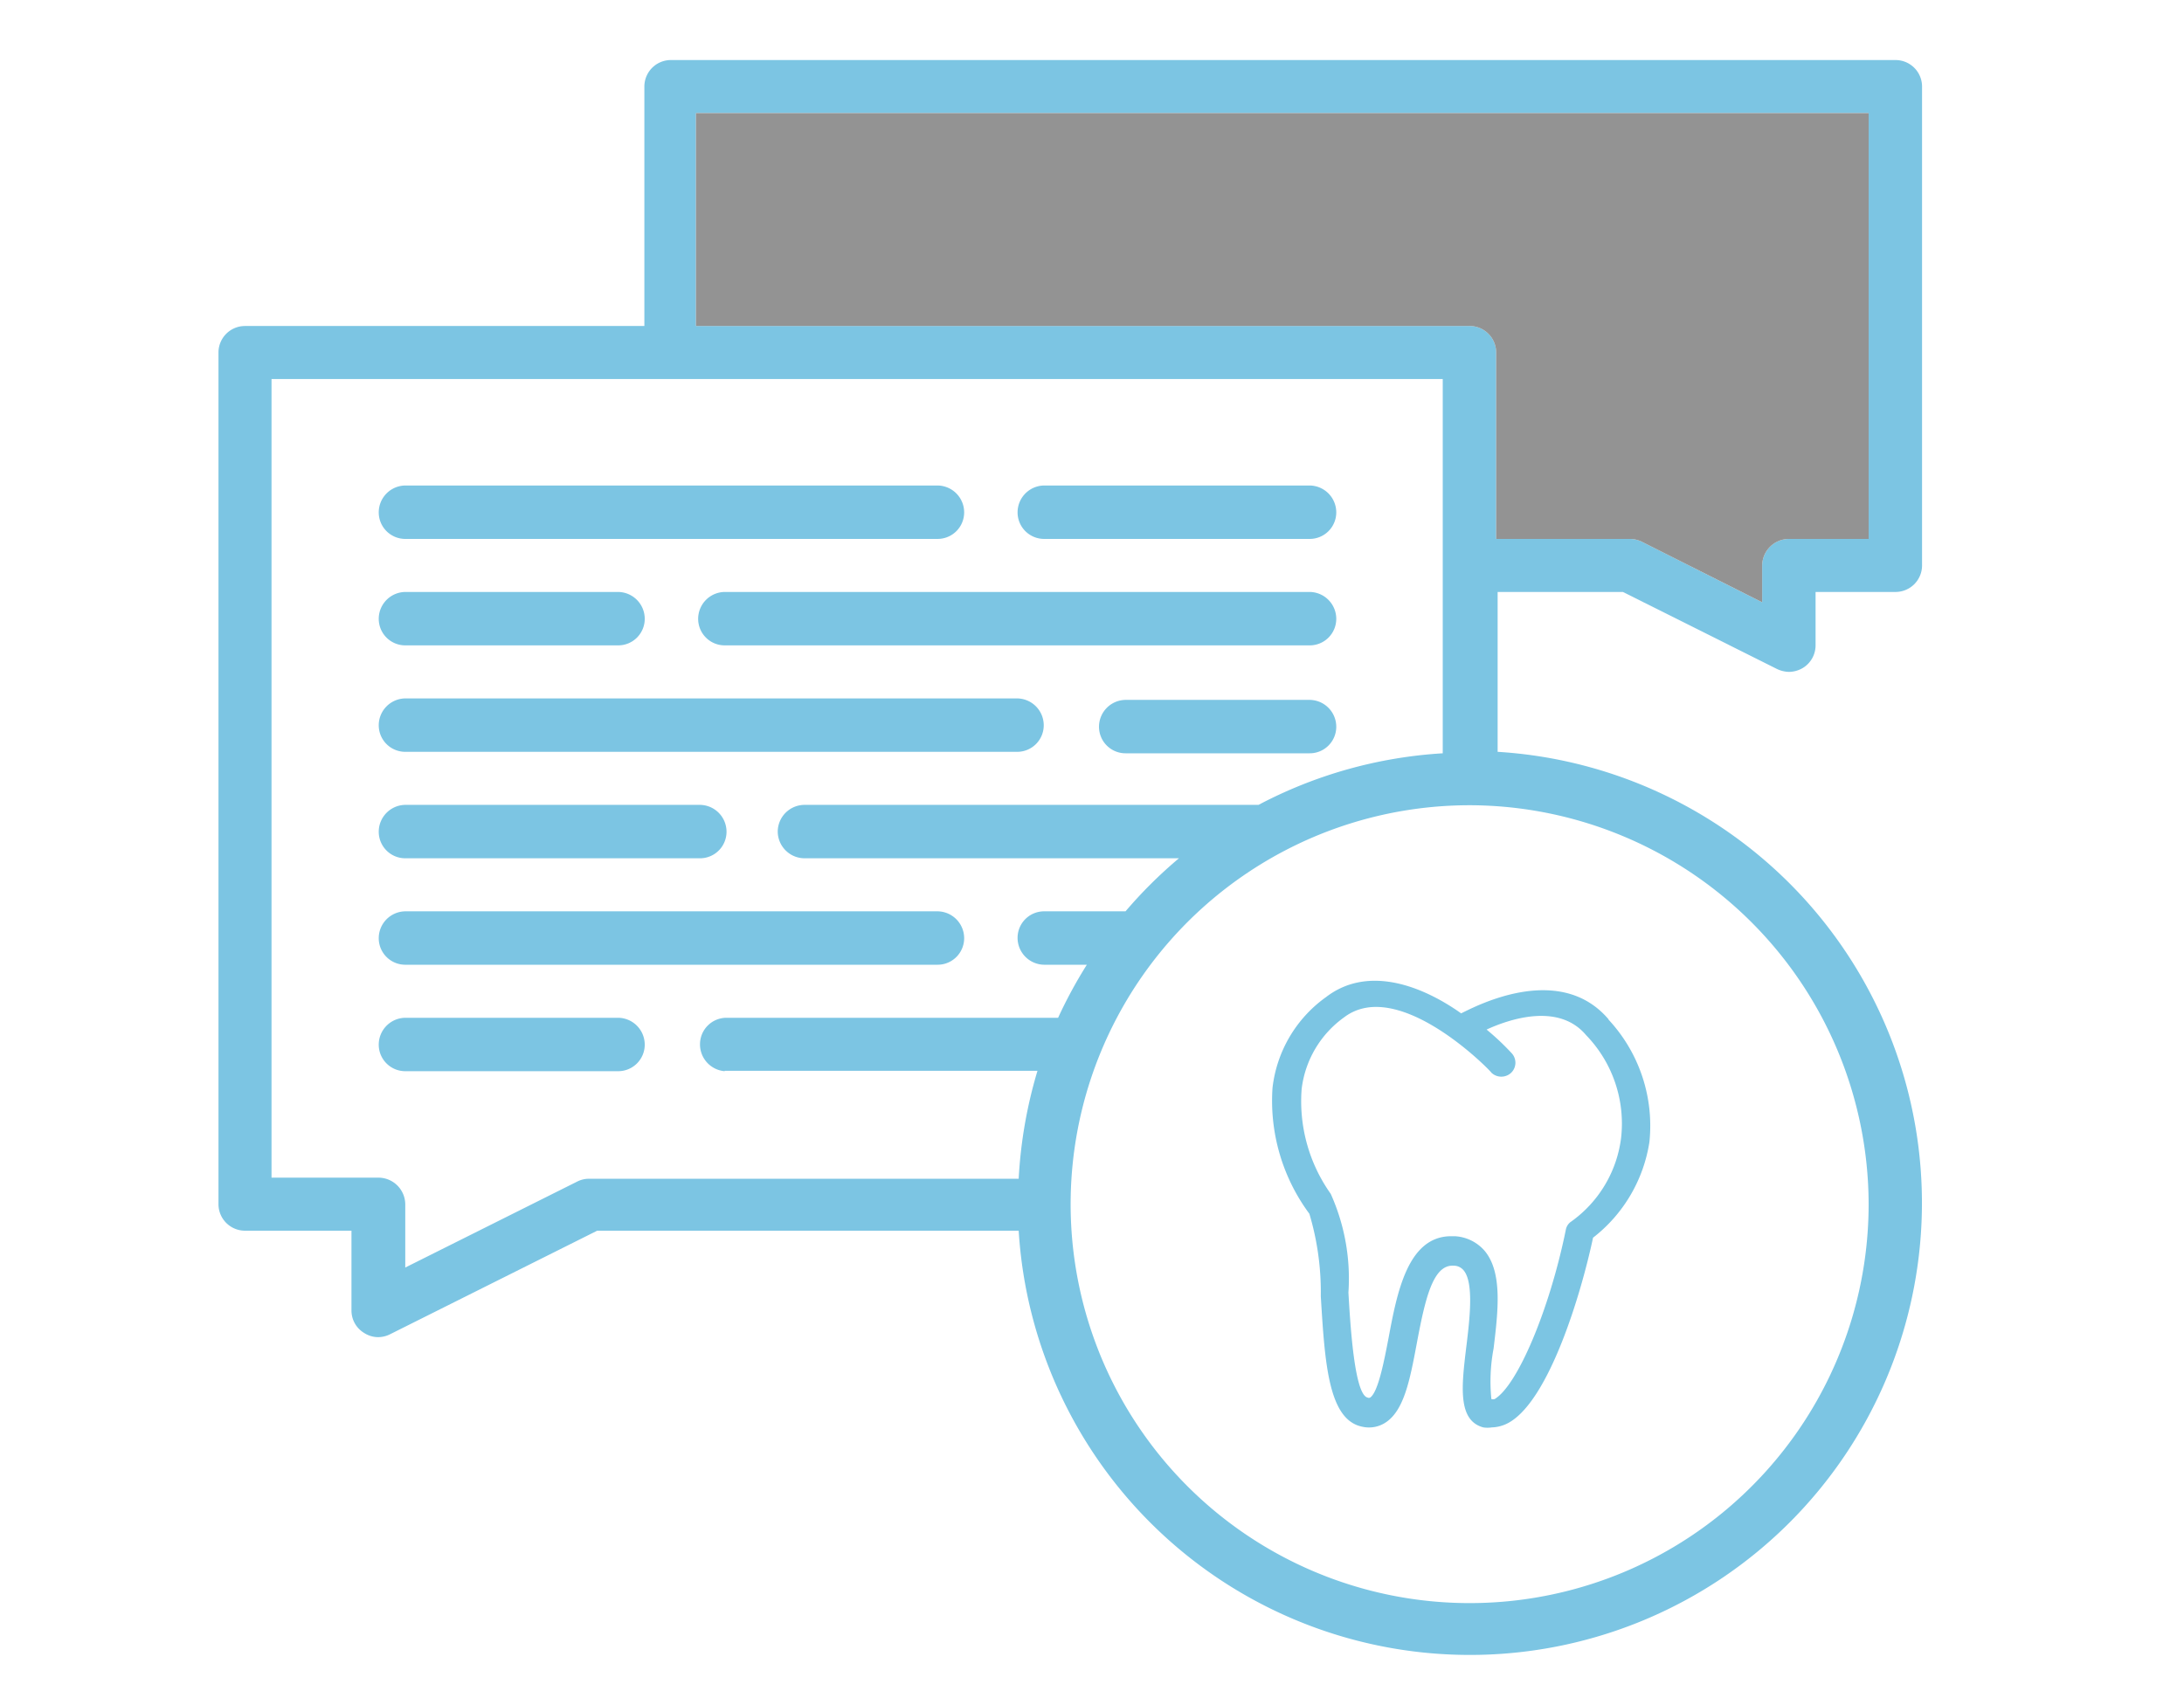 <svg id="Layer_1" data-name="Layer 1" xmlns="http://www.w3.org/2000/svg" viewBox="0 0 59.28 46.1"><defs><style>.cls-1{fill:#1196cc;opacity:0.55;}.cls-2{fill:#939393;}</style></defs><title>1-on-1 (2-way) Text</title><path class="cls-1" d="M44.05,16.07l4.18,2.09a.8.8,0,0,0,.33.08.76.76,0,0,0,.38-.11.72.72,0,0,0,.34-.61V16.07h2.17a.72.72,0,0,0,.72-.72v-13a.72.72,0,0,0-.72-.72H18.21a.72.72,0,0,0-.72.72V8.85H6.65a.72.72,0,0,0-.72.72V32.69a.72.72,0,0,0,.72.72H9.54v2.17a.71.71,0,0,0,.35.61.7.7,0,0,0,.37.11.73.73,0,0,0,.33-.08l5.62-2.81H27.65a12.27,12.27,0,1,0,13-13V16.07Zm-24.38,13h8.49A12.49,12.49,0,0,0,27.65,32H16a.71.71,0,0,0-.32.07L11,34.41V32.69a.73.73,0,0,0-.73-.72H7.37V10.29H39.16V20.45a12.28,12.28,0,0,0-5,1.4H21.84a.73.73,0,0,0-.73.72.73.73,0,0,0,.73.73H32a12.33,12.33,0,0,0-1.45,1.44H28.34a.72.72,0,0,0-.72.72.73.73,0,0,0,.72.73H29.5a12.46,12.46,0,0,0-.78,1.44h-9a.72.72,0,0,0-.72.72A.73.73,0,0,0,19.67,29.08Zm31.05,3.61A10.83,10.83,0,1,1,39.89,21.86,10.85,10.85,0,0,1,50.72,32.69ZM39.89,8.85h-21V3.07H50.72V14.63H48.56a.73.73,0,0,0-.73.72v1L44.55,14.7a.75.75,0,0,0-.33-.07H40.61V9.57A.72.72,0,0,0,39.89,8.85Z"/><path class="cls-2" d="M50.72,3.07V14.63H48.56a.73.73,0,0,0-.73.72v1L44.55,14.7a.75.75,0,0,0-.33-.07H40.61V9.57a.72.72,0,0,0-.72-.72h-21V3.07Z"/><path class="cls-1" d="M11,14.63H25.45a.72.72,0,0,0,.72-.72.73.73,0,0,0-.72-.73H11a.73.73,0,0,0-.72.73.72.72,0,0,0,.72.72Zm0,0Z"/><path class="cls-1" d="M11,17.52h5.78a.72.72,0,0,0,.72-.72.73.73,0,0,0-.72-.73H11a.73.73,0,0,0-.72.73.72.72,0,0,0,.72.72Zm0,0"/><path class="cls-1" d="M35.55,16.07H19.67a.73.73,0,0,0-.72.73.72.72,0,0,0,.72.72H35.55a.72.72,0,0,0,.72-.72.73.73,0,0,0-.72-.73Zm0,0Z"/><path class="cls-1" d="M11,23.3h8a.72.72,0,0,0,.72-.72.73.73,0,0,0-.72-.73H11a.73.73,0,0,0-.72.73.72.72,0,0,0,.72.72Zm0,0"/><path class="cls-1" d="M11,20.41H27.61a.72.72,0,0,0,.72-.72.73.73,0,0,0-.72-.73H11a.73.73,0,0,0-.72.73.72.72,0,0,0,.72.72Zm0,0Z"/><path class="cls-1" d="M35.55,19h-5a.73.73,0,0,0-.72.73.72.72,0,0,0,.72.72h5a.72.72,0,0,0,.72-.72.73.73,0,0,0-.72-.73Zm0,0Z"/><path class="cls-1" d="M28.34,14.63h7.21a.72.72,0,0,0,.72-.72.73.73,0,0,0-.72-.73H28.34a.73.73,0,0,0-.72.73.72.72,0,0,0,.72.72Zm0,0Z"/><path class="cls-1" d="M11,26.19H25.45a.72.72,0,0,0,.72-.72.73.73,0,0,0-.72-.73H11a.73.73,0,0,0-.72.73.72.72,0,0,0,.72.72Zm0,0Z"/><path class="cls-1" d="M16.78,27.63H11a.73.73,0,0,0-.72.73.72.72,0,0,0,.72.72h5.78a.72.72,0,0,0,.72-.72.73.73,0,0,0-.72-.73Zm0,0"/><path class="cls-1" d="M43.66,27.67c-1.34-1.57-3.63-.34-4-.16-1-.71-2.5-1.34-3.67-.44a3.52,3.52,0,0,0-1.45,2.46,5.15,5.15,0,0,0,1,3.42,7.42,7.42,0,0,1,.31,2.24c.11,1.79.2,3.35,1.12,3.54a.82.82,0,0,0,.65-.12c.49-.33.65-1.15.83-2.11.23-1.23.44-2.17,1-2.14a.35.35,0,0,1,.28.13c.28.34.16,1.34.07,2.07-.13,1.07-.24,2,.46,2.19a.73.73,0,0,0,.23,0,1,1,0,0,0,.5-.15c1.07-.65,1.92-3.45,2.25-5A4.07,4.07,0,0,0,44.77,31a4.23,4.23,0,0,0-1.11-3.32ZM44,30.9a3.29,3.29,0,0,1-1.35,2.26.34.34,0,0,0-.15.23c-.44,2.16-1.31,4.22-1.93,4.59a.15.15,0,0,1-.09,0,4.78,4.78,0,0,1,.06-1.37c.12-1,.25-2.06-.24-2.65a1.15,1.15,0,0,0-.81-.4h-.1c-1.18,0-1.47,1.53-1.7,2.76-.12.62-.28,1.47-.5,1.62a.08.08,0,0,1-.07,0c-.36-.08-.47-2-.52-2.85a5.61,5.61,0,0,0-.48-2.68,4.34,4.34,0,0,1-.79-2.84,2.8,2.8,0,0,1,1.15-1.95c1.48-1.13,4,1.47,4,1.5a.39.39,0,0,0,.54,0,.38.38,0,0,0,0-.54,6.86,6.86,0,0,0-.67-.63c.61-.28,1.95-.74,2.7.15A3.45,3.45,0,0,1,44,30.9Zm0,0"/></svg>